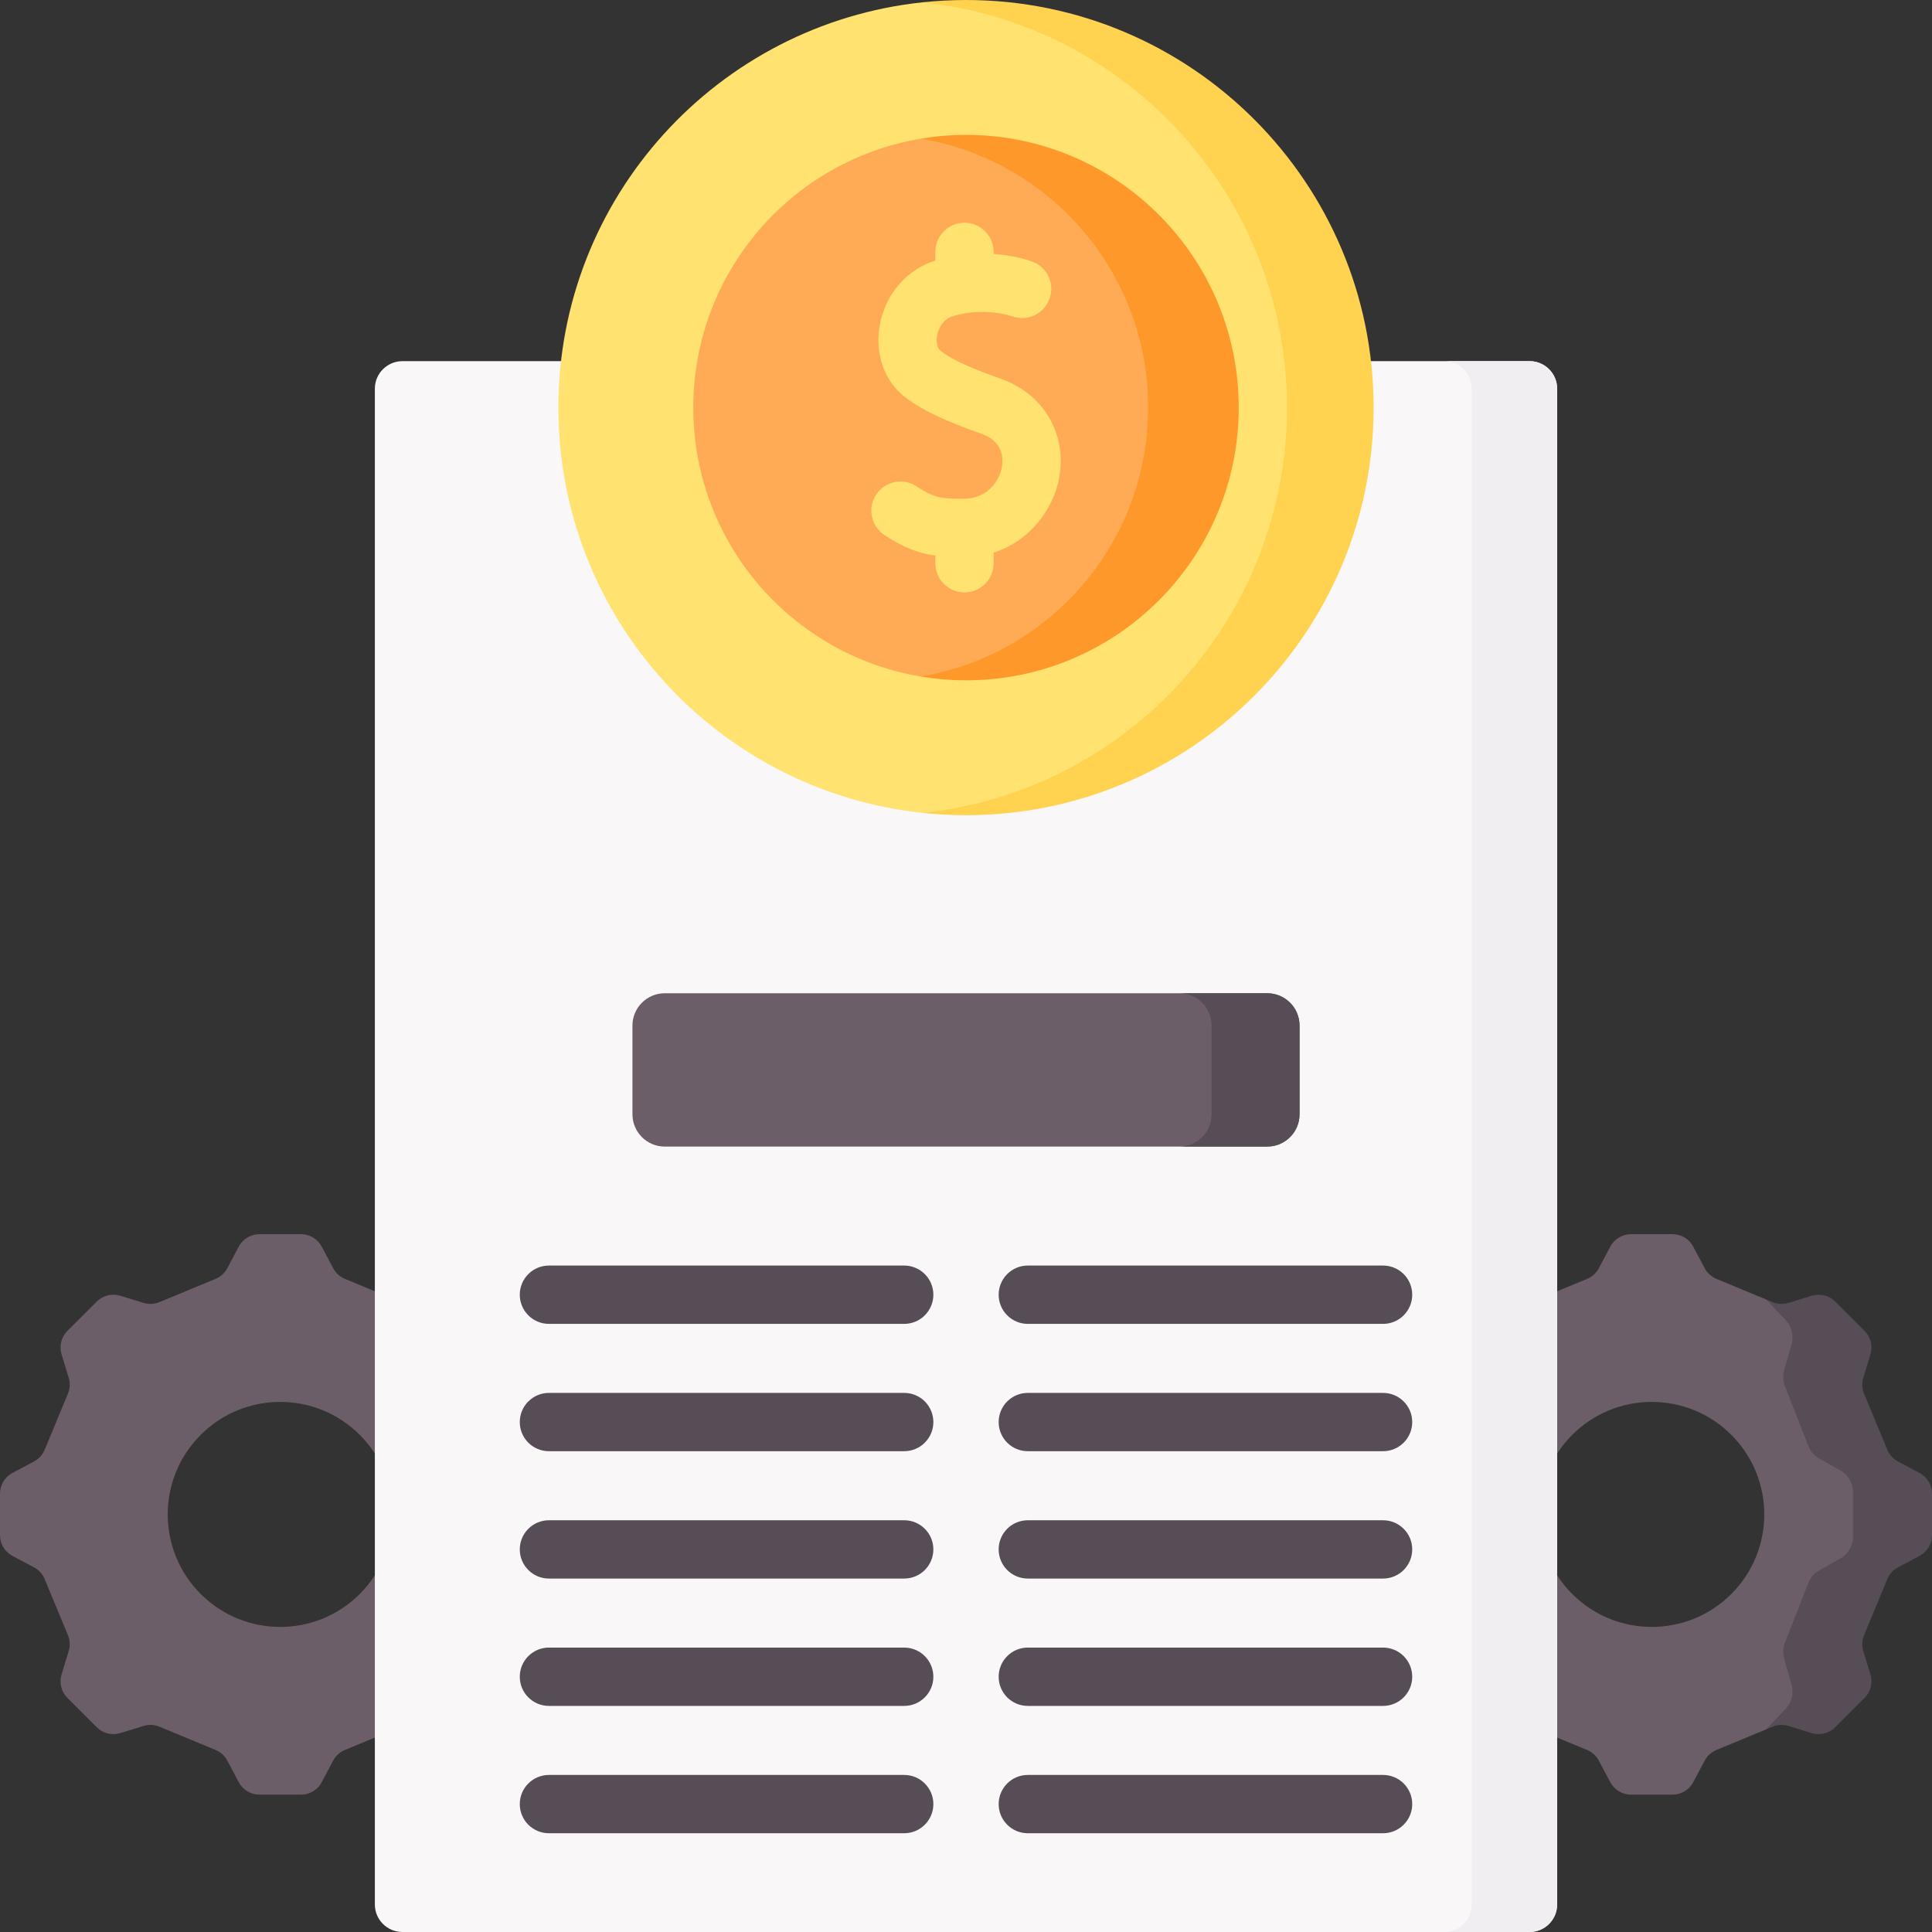 <?xml version="1.0" encoding="UTF-8"?>
<svg xmlns="http://www.w3.org/2000/svg" width="85" height="85" viewBox="0 0 85 85" fill="none">
  <rect x="0" y="0" width="85" height="85" fill="#333333" stroke="none"/>
  <path d="M77.705 76.085L77.895 75.956L78.46 75.674L79.712 75.088L79.693 72.772L81.352 70.437L83.082 66.878L81.519 64.054L80.785 60.778L79.502 58.511L77.942 57.318L77.705 57.172L75.515 56.265C75.294 56.173 75.112 56.008 75 55.797L74.494 54.845C74.315 54.509 73.966 54.299 73.585 54.299H71.756C71.376 54.299 71.026 54.509 70.847 54.845L70.341 55.797C70.229 56.008 70.047 56.173 69.826 56.265L67.354 57.289C67.133 57.38 66.888 57.392 66.659 57.322L65.628 57.007C65.264 56.896 64.868 56.994 64.599 57.264L63.306 58.556C63.037 58.826 62.938 59.221 63.049 59.585L63.364 60.617C63.434 60.845 63.422 61.091 63.331 61.312L62.307 63.783C62.216 64.004 62.05 64.186 61.839 64.298L60.888 64.805C60.551 64.984 60.341 65.333 60.341 65.714V67.542C60.341 67.923 60.551 68.272 60.888 68.451L61.839 68.958C62.05 69.07 62.216 69.252 62.307 69.473L63.331 71.945C63.423 72.165 63.434 72.411 63.364 72.64L63.049 73.671C62.938 74.035 63.037 74.43 63.306 74.7L64.599 75.992C64.868 76.261 65.264 76.36 65.628 76.249L66.659 75.934C66.888 75.864 67.133 75.876 67.354 75.967L69.826 76.991C70.047 77.083 70.229 77.248 70.341 77.459L70.847 78.411C71.026 78.747 71.376 78.957 71.756 78.957H73.585C73.966 78.957 74.315 78.747 74.494 78.411L75 77.459C75.113 77.248 75.295 77.083 75.515 76.991L77.705 76.085ZM76.171 70.128C74.237 72.061 71.104 72.061 69.171 70.128C67.237 68.195 67.237 65.061 69.171 63.128C71.104 61.195 74.237 61.195 76.171 63.128C78.104 65.061 78.104 68.195 76.171 70.128Z" fill="#6C5E69"></path>
  <path d="M84.454 64.805L83.502 64.299C83.291 64.186 83.126 64.004 83.034 63.784L82.01 61.312C81.919 61.091 81.907 60.845 81.977 60.617L82.292 59.586C82.403 59.222 82.304 58.826 82.035 58.557L80.742 57.264C80.473 56.995 80.077 56.896 79.713 57.007L78.682 57.322C78.454 57.392 78.208 57.38 77.987 57.289L77.704 57.172L78.559 58.077C78.828 58.362 78.927 58.782 78.816 59.167L78.501 60.26C78.431 60.502 78.443 60.762 78.534 60.996L79.558 63.615C79.65 63.849 79.815 64.042 80.026 64.161L80.978 64.697C81.314 64.886 81.524 65.257 81.524 65.66V67.597C81.524 68 81.314 68.371 80.978 68.56L80.026 69.097C79.815 69.215 79.65 69.408 79.558 69.642L78.534 72.261C78.443 72.495 78.431 72.755 78.501 72.997L78.816 74.09C78.927 74.475 78.829 74.895 78.559 75.18L77.704 76.085L77.987 75.968C78.208 75.877 78.454 75.865 78.682 75.935L79.713 76.25C80.077 76.361 80.473 76.262 80.742 75.993L82.035 74.7C82.304 74.431 82.403 74.035 82.292 73.671L81.977 72.64C81.907 72.412 81.919 72.166 82.01 71.945L83.034 69.473C83.126 69.253 83.291 69.071 83.502 68.958L84.454 68.452C84.79 68.273 85 67.924 85 67.543V65.714C85 65.334 84.79 64.984 84.454 64.805Z" fill="#574D56"></path>
  <path d="M17.363 76.085L17.554 75.956L18.119 75.674L19.371 75.088L19.352 72.772L21.011 70.437L22.741 66.878L21.178 64.054L20.444 60.778L19.161 58.511L17.601 57.318L17.364 57.172L15.174 56.265C14.953 56.173 14.771 56.008 14.659 55.797L14.153 54.845C13.974 54.509 13.624 54.299 13.244 54.299H11.415C11.035 54.299 10.685 54.509 10.506 54.845L10 55.797C9.888 56.008 9.705 56.173 9.485 56.265L7.013 57.289C6.792 57.38 6.546 57.392 6.318 57.322L5.287 57.007C4.923 56.896 4.527 56.994 4.258 57.264L2.965 58.556C2.696 58.826 2.597 59.221 2.708 59.585L3.023 60.617C3.093 60.845 3.081 61.091 2.99 61.312L1.966 63.783C1.874 64.004 1.709 64.186 1.498 64.298L0.546 64.805C0.21 64.984 0 65.333 0 65.714V67.542C0 67.923 0.21 68.272 0.546 68.451L1.498 68.958C1.709 69.07 1.874 69.252 1.966 69.473L2.99 71.945C3.081 72.165 3.093 72.411 3.023 72.64L2.708 73.671C2.597 74.035 2.696 74.43 2.965 74.7L4.258 75.992C4.527 76.261 4.923 76.36 5.287 76.249L6.318 75.934C6.546 75.864 6.792 75.876 7.013 75.967L9.485 76.991C9.705 77.083 9.887 77.248 10 77.459L10.506 78.411C10.685 78.747 11.034 78.957 11.415 78.957H13.244C13.624 78.957 13.974 78.747 14.153 78.411L14.659 77.459C14.771 77.248 14.953 77.083 15.174 76.991L17.363 76.085ZM15.829 70.128C13.896 72.061 10.762 72.061 8.829 70.128C6.896 68.195 6.896 65.061 8.829 63.128C10.762 61.195 13.896 61.195 15.829 63.128C17.762 65.061 17.762 68.195 15.829 70.128Z" fill="#6C5E69"></path>
  <path d="M24.113 64.805L23.161 64.299C22.95 64.186 22.784 64.004 22.693 63.784L21.669 61.312C21.577 61.091 21.566 60.845 21.636 60.617L21.951 59.586C22.062 59.222 21.963 58.826 21.694 58.557L20.401 57.264C20.132 56.995 19.736 56.896 19.372 57.007L18.341 57.322C18.112 57.392 17.867 57.38 17.646 57.289L17.363 57.172L18.218 58.077C18.487 58.362 18.586 58.782 18.474 59.167L18.159 60.26C18.09 60.502 18.102 60.762 18.193 60.996L19.217 63.615C19.308 63.849 19.474 64.042 19.685 64.161L20.637 64.697C20.973 64.886 21.183 65.257 21.183 65.66V67.597C21.183 68 20.973 68.371 20.637 68.56L19.685 69.097C19.474 69.215 19.308 69.408 19.217 69.642L18.193 72.261C18.101 72.495 18.09 72.755 18.159 72.997L18.474 74.09C18.586 74.475 18.487 74.895 18.218 75.18L17.363 76.085L17.646 75.968C17.867 75.877 18.112 75.865 18.341 75.935L19.372 76.25C19.736 76.361 20.132 76.262 20.401 75.993L21.694 74.7C21.963 74.431 22.062 74.035 21.951 73.671L21.636 72.64C21.566 72.412 21.577 72.166 21.669 71.945L22.693 69.473C22.784 69.253 22.95 69.071 23.161 68.958L24.113 68.452C24.449 68.273 24.659 67.924 24.659 67.543V65.714C24.659 65.334 24.449 64.984 24.113 64.805Z" fill="#574D56"></path>
  <path d="M67.295 85H17.706C17.035 85 16.492 84.457 16.492 83.787V17.102C16.492 16.432 17.036 15.889 17.706 15.889H67.295C67.965 15.889 68.508 16.432 68.508 17.102V83.787C68.508 84.457 67.965 85 67.295 85Z" fill="#FAF7F8"></path>
  <path d="M67.295 15.889H63.536C64.206 15.889 64.749 16.432 64.749 17.102V83.787C64.749 84.457 64.205 85 63.536 85H67.295C67.965 85 68.508 84.457 68.508 83.787V17.102C68.508 16.432 67.965 15.889 67.295 15.889Z" fill="#F0EEF0"></path>
  <path d="M40.595 35.764L41.435 35.746L43.455 35.527L46.792 34.773L50.847 31.67L56.104 27.608L58.202 19.748C58.202 19.748 57.559 13.297 57.597 13.066C57.398 12.66 54.733 6.004 54.733 6.004L47.971 1.393L44.465 0.332L41.669 0.101H40.594C31.587 1.052 24.567 8.672 24.567 17.933C24.567 27.193 31.587 34.813 40.595 35.764Z" fill="#FFE270"></path>
  <path d="M42.5 0C41.856 0 41.221 0.035 40.595 0.101C49.603 1.052 56.622 8.672 56.622 17.933C56.622 27.193 49.603 34.813 40.595 35.764C41.221 35.83 41.856 35.865 42.5 35.865C52.404 35.865 60.433 27.836 60.433 17.933C60.433 8.029 52.404 0 42.5 0Z" fill="#FFD250"></path>
  <path d="M40.508 29.763L41.704 29.742C41.704 29.742 44.185 29.346 44.206 29.346C44.228 29.346 47.897 27.731 47.897 27.731L51.233 23.226L52.747 17.832L51.482 12.439L47.801 8.157L43.583 6.431L42.001 6.102H40.508C34.83 7.051 30.502 11.985 30.502 17.933C30.502 23.88 34.83 28.814 40.508 29.763Z" fill="#FFAB56"></path>
  <path d="M42.5 5.934C41.821 5.934 41.156 5.994 40.508 6.102C46.185 7.051 50.514 11.985 50.514 17.933C50.514 23.88 46.185 28.814 40.508 29.763C41.156 29.872 41.821 29.931 42.5 29.931C49.126 29.931 54.498 24.559 54.498 17.933C54.498 11.306 49.126 5.934 42.5 5.934Z" fill="#FF982A"></path>
  <path d="M44.03 16.662C43.051 16.316 41.969 15.899 41.374 15.432C41.236 15.323 41.178 15.041 41.233 14.746C41.263 14.59 41.4 14.066 41.924 13.909C43.294 13.496 44.477 13.898 44.522 13.913C45.182 14.157 45.917 13.825 46.167 13.166C46.419 12.504 46.086 11.763 45.423 11.511C45.309 11.468 44.661 11.237 43.715 11.172V11.083C43.715 10.374 43.141 9.8 42.433 9.8C41.724 9.8 41.15 10.375 41.15 11.083V11.464C39.898 11.855 38.965 12.927 38.712 14.271C38.476 15.525 38.889 16.743 39.791 17.451C40.675 18.144 41.94 18.644 43.175 19.081C44.119 19.414 44.147 20.135 44.08 20.536C43.966 21.209 43.4 21.936 42.424 21.943C41.392 21.949 41.097 21.903 40.319 21.394C39.726 21.006 38.931 21.172 38.543 21.765C38.155 22.358 38.322 23.153 38.914 23.541C39.764 24.096 40.404 24.343 41.15 24.445V24.782C41.15 25.49 41.724 26.064 42.433 26.064C43.141 26.064 43.715 25.49 43.715 24.782V24.311C45.336 23.799 46.372 22.371 46.609 20.961C46.931 19.049 45.894 17.321 44.03 16.662Z" fill="#FFE270"></path>
  <path d="M55.753 50.445H29.247C28.461 50.445 27.825 49.808 27.825 49.023V45.121C27.825 44.335 28.461 43.699 29.247 43.699H55.753C56.539 43.699 57.175 44.335 57.175 45.121V49.023C57.175 49.808 56.539 50.445 55.753 50.445Z" fill="#6C5E69"></path>
  <path d="M55.753 43.698H51.88C52.666 43.698 53.303 44.335 53.303 45.12V49.022C53.303 49.808 52.666 50.444 51.88 50.444H55.753C56.539 50.444 57.175 49.808 57.175 49.022V45.12C57.175 44.335 56.539 43.698 55.753 43.698Z" fill="#574D56"></path>
  <path d="M39.781 58.245H24.151C23.442 58.245 22.868 57.67 22.868 56.962C22.868 56.254 23.443 55.679 24.151 55.679H39.781C40.489 55.679 41.064 56.254 41.064 56.962C41.064 57.67 40.489 58.245 39.781 58.245Z" fill="#574D56"></path>
  <path d="M60.849 58.245H45.219C44.511 58.245 43.937 57.67 43.937 56.962C43.937 56.254 44.511 55.679 45.219 55.679H60.849C61.558 55.679 62.132 56.254 62.132 56.962C62.132 57.67 61.557 58.245 60.849 58.245Z" fill="#574D56"></path>
  <path d="M39.781 63.847H24.151C23.442 63.847 22.868 63.273 22.868 62.565C22.868 61.856 23.443 61.282 24.151 61.282H39.781C40.489 61.282 41.064 61.856 41.064 62.565C41.064 63.273 40.489 63.847 39.781 63.847Z" fill="#574D56"></path>
  <path d="M60.849 63.847H45.219C44.511 63.847 43.937 63.273 43.937 62.565C43.937 61.856 44.511 61.282 45.219 61.282H60.849C61.558 61.282 62.132 61.856 62.132 62.565C62.132 63.273 61.557 63.847 60.849 63.847Z" fill="#574D56"></path>
  <path d="M39.781 69.45H24.151C23.442 69.45 22.868 68.876 22.868 68.167C22.868 67.459 23.443 66.885 24.151 66.885H39.781C40.489 66.885 41.064 67.459 41.064 68.167C41.064 68.876 40.489 69.45 39.781 69.45Z" fill="#574D56"></path>
  <path d="M60.849 69.45H45.219C44.511 69.45 43.937 68.876 43.937 68.167C43.937 67.459 44.511 66.885 45.219 66.885H60.849C61.558 66.885 62.132 67.459 62.132 68.167C62.132 68.876 61.557 69.45 60.849 69.45Z" fill="#574D56"></path>
  <path d="M39.781 75.053H24.151C23.442 75.053 22.868 74.478 22.868 73.77C22.868 73.061 23.443 72.487 24.151 72.487H39.781C40.489 72.487 41.064 73.061 41.064 73.77C41.064 74.478 40.489 75.053 39.781 75.053Z" fill="#574D56"></path>
  <path d="M60.849 75.053H45.219C44.511 75.053 43.937 74.478 43.937 73.77C43.937 73.061 44.511 72.487 45.219 72.487H60.849C61.558 72.487 62.132 73.061 62.132 73.77C62.132 74.478 61.557 75.053 60.849 75.053Z" fill="#574D56"></path>
  <path d="M39.781 80.655H24.151C23.442 80.655 22.868 80.081 22.868 79.373C22.868 78.664 23.443 78.09 24.151 78.09H39.781C40.489 78.09 41.064 78.664 41.064 79.373C41.064 80.081 40.489 80.655 39.781 80.655Z" fill="#574D56"></path>
  <path d="M60.849 80.655H45.219C44.511 80.655 43.937 80.081 43.937 79.373C43.937 78.664 44.511 78.09 45.219 78.09H60.849C61.558 78.09 62.132 78.664 62.132 79.373C62.132 80.081 61.557 80.655 60.849 80.655Z" fill="#574D56"></path>
</svg>
